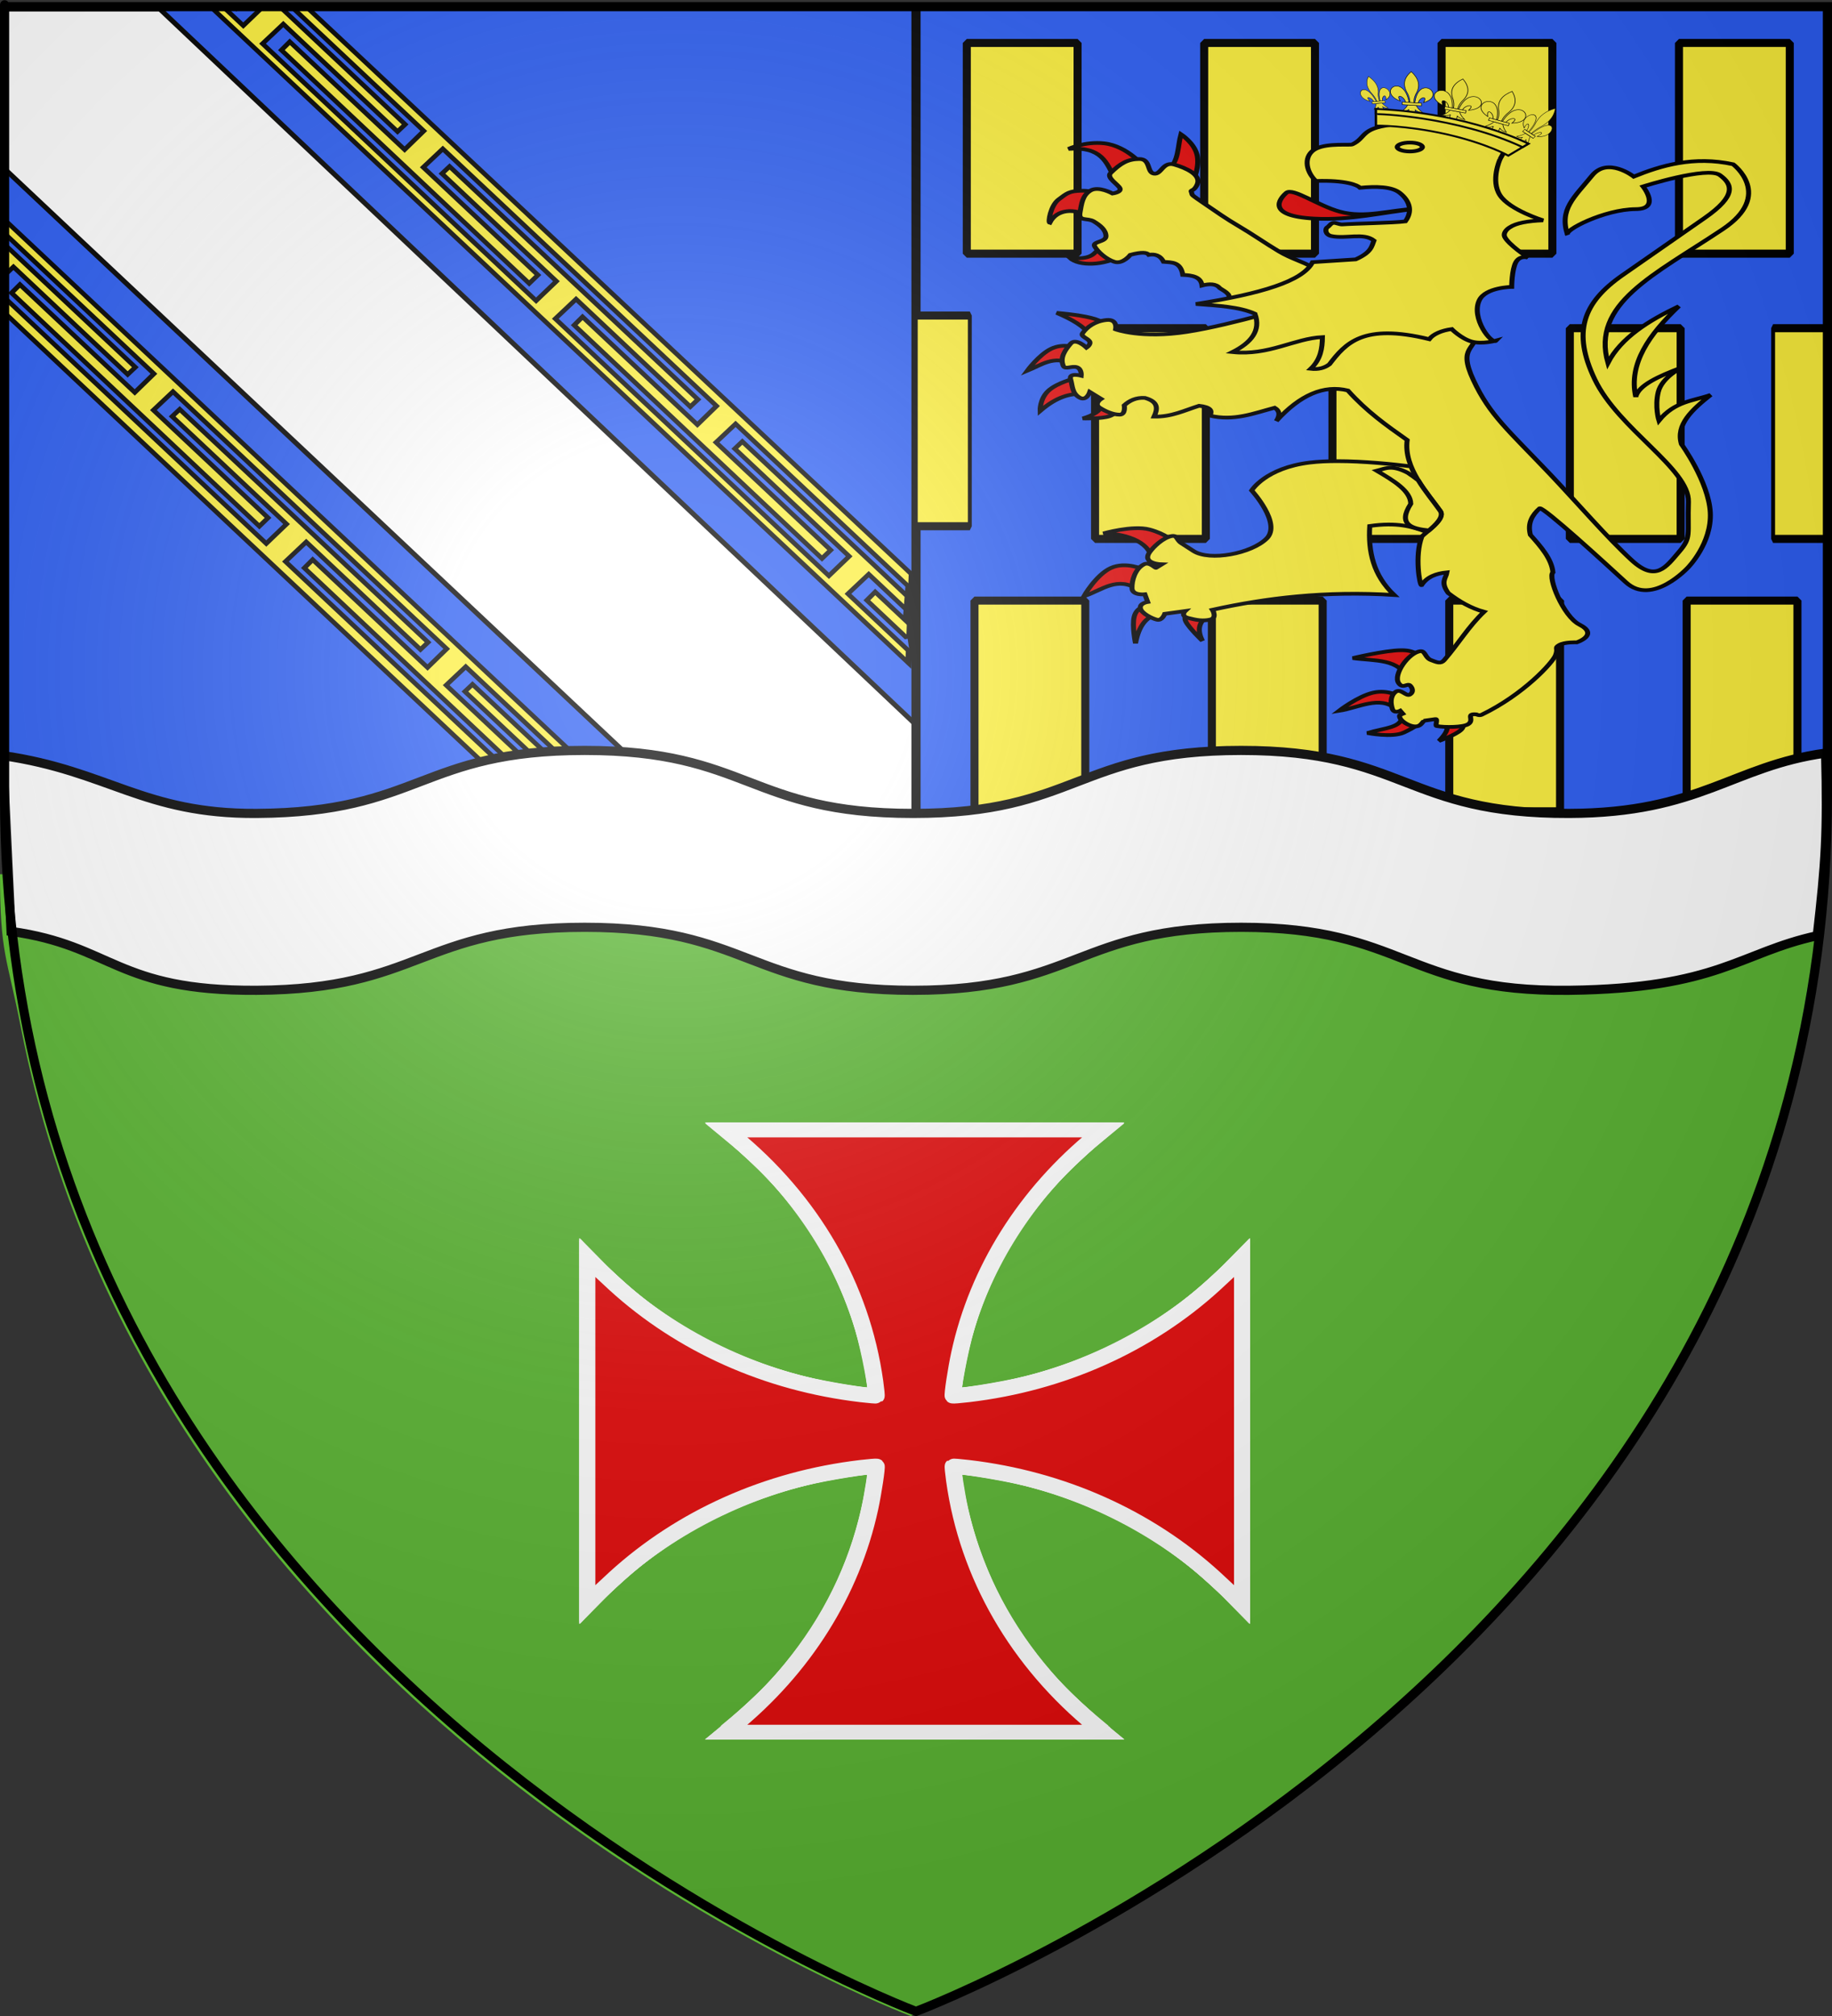 <?xml version="1.0" encoding="UTF-8" standalone="no"?>
<svg
   xmlns:dc="http://purl.org/dc/elements/1.1/"
   xmlns:cc="http://creativecommons.org/ns#"
   xmlns:rdf="http://www.w3.org/1999/02/22-rdf-syntax-ns#"
   xmlns:svg="http://www.w3.org/2000/svg"
   xmlns="http://www.w3.org/2000/svg"
   xmlns:xlink="http://www.w3.org/1999/xlink"
   xmlns:sodipodi="http://sodipodi.sourceforge.net/DTD/sodipodi-0.dtd"
   xmlns:inkscape="http://www.inkscape.org/namespaces/inkscape"
   height="660"
   width="600"
   version="1.0"
   id="svg2"
   sodipodi:version="0.32"
   inkscape:version="0.46"
   sodipodi:docname="Blason Barges.svg"
   sodipodi:docbase="D:\Mes documents\Renaud-Notre Lapin"
   inkscape:export-filename="/Users/olivier/Desktop/Blason Rouge/Blason_Vide_3D.png"
   inkscape:export-xdpi="144"
   inkscape:export-ydpi="144"
   inkscape:output_extension="org.inkscape.output.svg.inkscape">
  <rect width="100%" height="100%" fill="#333333" stroke="none"/>
  <sodipodi:namedview
     inkscape:window-height="712"
     inkscape:window-width="1024"
     inkscape:pageshadow="2"
     inkscape:pageopacity="0.0"
     guidetolerance="10.0"
     gridtolerance="10.0"
     objecttolerance="10.0"
     borderopacity="1.0"
     bordercolor="#666666"
     pagecolor="#ffffff"
     id="base"
     showgrid="false"
     height="660px"
     inkscape:zoom="1.7617287"
     inkscape:cx="150.42325"
     inkscape:cy="514.00566"
     inkscape:window-x="58"
     inkscape:window-y="207"
     inkscape:current-layer="g3466"
     showguides="true"
     inkscape:guide-bbox="true">
    <sodipodi:guide
       orientation="0,1"
       position="-57.278,377.515"
       id="guide11799" />
    <sodipodi:guide
       orientation="1,0"
       position="300,185.714"
       id="guide11801" />
  </sodipodi:namedview>
  <desc
     id="desc4">Flag of Canton of Valais (Wallis)</desc>
  <defs
     id="defs6">
    <clipPath
       id="clipPath9503"
       clipPathUnits="userSpaceOnUse">
      <path
         inkscape:export-ydpi="144"
         inkscape:export-xdpi="144"
         id="path9505"
         style="opacity:1;fill:none;fill-opacity:1;fill-rule:evenodd;stroke:#000000;stroke-width:3.673;stroke-linecap:butt;stroke-linejoin:miter;stroke-miterlimit:4;stroke-dasharray:none;stroke-opacity:1"
         d="M 949.562,577.797 C 949.562,577.797 748.172,328.19 236.359,328.19 C -275.455,328.19 -227.223,328.19 -227.223,328.19 L -227.223,827.405 L 236.359,827.405 C 748.172,827.405 949.562,577.797 949.562,577.797 z"
         sodipodi:nodetypes="cccccc" />
    </clipPath>
    <clipPath
       id="clipPath9507"
       clipPathUnits="userSpaceOnUse">
      <path
         inkscape:export-ydpi="144"
         inkscape:export-xdpi="144"
         id="path9509"
         style="opacity:1;fill:none;fill-opacity:1;fill-rule:evenodd;stroke:#000000;stroke-width:3.673;stroke-linecap:butt;stroke-linejoin:miter;stroke-miterlimit:4;stroke-dasharray:none;stroke-opacity:1"
         d="M 1225.514,450.597 C 1225.514,450.597 1024.124,200.989 512.31,200.989 C 0.497,200.989 48.728,200.989 48.728,200.989 L 48.728,700.205 L 512.31,700.205 C 1024.124,700.205 1225.514,450.597 1225.514,450.597 z"
         sodipodi:nodetypes="cccccc" />
    </clipPath>
    <inkscape:perspective
       sodipodi:type="inkscape:persp3d"
       inkscape:vp_x="0 : 330 : 1"
       inkscape:vp_y="0 : 1000 : 0"
       inkscape:vp_z="600 : 330 : 1"
       inkscape:persp3d-origin="300 : 220 : 1"
       id="perspective35" />
    <linearGradient
       id="linearGradient2893">
      <stop
         style="stop-color:white;stop-opacity:0.314;"
         offset="0"
         id="stop2895" />
      <stop
         id="stop2897"
         offset="0.19"
         style="stop-color:white;stop-opacity:0.251;" />
      <stop
         style="stop-color:#6b6b6b;stop-opacity:0.125;"
         offset="0.6"
         id="stop2901" />
      <stop
         style="stop-color:black;stop-opacity:0.125;"
         offset="1"
         id="stop2899" />
    </linearGradient>
    <linearGradient
       id="linearGradient2885">
      <stop
         id="stop2887"
         offset="0"
         style="stop-color:white;stop-opacity:1;" />
      <stop
         style="stop-color:white;stop-opacity:1;"
         offset="0.229"
         id="stop2891" />
      <stop
         id="stop2889"
         offset="1"
         style="stop-color:black;stop-opacity:1;" />
    </linearGradient>
    <linearGradient
       id="linearGradient2955">
      <stop
         id="stop2867"
         offset="0"
         style="stop-color:#fd0000;stop-opacity:1;" />
      <stop
         style="stop-color:#e77275;stop-opacity:0.659;"
         offset="0.5"
         id="stop2873" />
      <stop
         style="stop-color:black;stop-opacity:0.323;"
         offset="1"
         id="stop2959" />
    </linearGradient>
    <radialGradient
       inkscape:collect="always"
       xlink:href="#linearGradient2955"
       id="radialGradient2961"
       cx="225.524"
       cy="218.901"
       fx="225.524"
       fy="218.901"
       r="300"
       gradientTransform="matrix(-4.167939e-4,2.183,-1.884,-3.599562e-4,615.597,-289.121)"
       gradientUnits="userSpaceOnUse" />
    <polygon
       id="star"
       transform="scale(53,53)"
       points="0,-1 0.588,0.809 -0.951,-0.309 0.951,-0.309 -0.588,0.809 0,-1 " />
    <clipPath
       id="clip">
      <path
         d="M 0,-200 L 0,600 L 300,600 L 300,-200 L 0,-200 z "
         id="path10" />
    </clipPath>
    <radialGradient
       inkscape:collect="always"
       xlink:href="#linearGradient2955"
       id="radialGradient1911"
       gradientUnits="userSpaceOnUse"
       gradientTransform="matrix(-4.167939e-4,2.183,-1.884,-3.599562e-4,615.597,-289.121)"
       cx="225.524"
       cy="218.901"
       fx="225.524"
       fy="218.901"
       r="300" />
    <radialGradient
       inkscape:collect="always"
       xlink:href="#linearGradient2955"
       id="radialGradient2865"
       gradientUnits="userSpaceOnUse"
       gradientTransform="matrix(0,1.749,-1.593,-1.049767e-7,551.788,-191.29)"
       cx="225.524"
       cy="218.901"
       fx="225.524"
       fy="218.901"
       r="300" />
    <radialGradient
       inkscape:collect="always"
       xlink:href="#linearGradient2955"
       id="radialGradient2871"
       gradientUnits="userSpaceOnUse"
       gradientTransform="matrix(0,1.386,-1.323,-5.741131e-8,-158.082,-109.541)"
       cx="225.524"
       cy="218.901"
       fx="225.524"
       fy="218.901"
       r="300" />
    <radialGradient
       inkscape:collect="always"
       xlink:href="#linearGradient2893"
       id="radialGradient3163"
       gradientUnits="userSpaceOnUse"
       gradientTransform="matrix(1.353,0,0,1.349,-77.629,-85.747)"
       cx="221.445"
       cy="226.331"
       fx="221.445"
       fy="226.331"
       r="300" />
    <radialGradient
       r="300"
       fy="226.331"
       fx="221.445"
       cy="226.331"
       cx="221.445"
       gradientTransform="matrix(1.353,0,0,1.349,-77.629,-85.747)"
       gradientUnits="userSpaceOnUse"
       id="radialGradient5019"
       xlink:href="#linearGradient2893"
       inkscape:collect="always" />
    <linearGradient
       id="linearGradient5009">
      <stop
         id="stop5011"
         offset="0"
         style="stop-color:white;stop-opacity:0.314;" />
      <stop
         style="stop-color:white;stop-opacity:0.251;"
         offset="0.19"
         id="stop5013" />
      <stop
         id="stop5015"
         offset="0.6"
         style="stop-color:#6b6b6b;stop-opacity:0.125;" />
      <stop
         id="stop5017"
         offset="1"
         style="stop-color:black;stop-opacity:0.125;" />
    </linearGradient>
    <inkscape:perspective
       id="perspective121"
       inkscape:persp3d-origin="300 : 220 : 1"
       inkscape:vp_z="600 : 330 : 1"
       inkscape:vp_y="0 : 1000 : 0"
       inkscape:vp_x="0 : 330 : 1"
       sodipodi:type="inkscape:persp3d" />
    <radialGradient
       gradientTransform="matrix(1.551,0,0,1.35,-227.894,-51.264)"
       gradientUnits="userSpaceOnUse"
       xlink:href="#linearGradient2893"
       id="radialGradient11919"
       fy="200.448"
       fx="285.186"
       r="300"
       cy="200.448"
       cx="285.186" />
    <radialGradient
       gradientTransform="matrix(0,2.342,-2.291,0,562.913,1323.77)"
       gradientUnits="userSpaceOnUse"
       xlink:href="#linearGradient2955"
       id="radialGradient2928"
       fy="153.928"
       fx="-483.508"
       r="300"
       cy="153.928"
       cx="-483.508" />
    <radialGradient
       gradientTransform="matrix(-4.167939e-4,2.183,-1.884,-3.599562e-4,1395.597,-309.121)"
       gradientUnits="userSpaceOnUse"
       xlink:href="#linearGradient2955"
       id="radialGradient6446"
       fy="218.901"
       fx="225.524"
       r="300"
       cy="218.901"
       cx="225.524" />
    <clipPath
       id="clipPath6442">
      <path
         id="path6444"
         d="M 0,-200 L 0,600 L 300,600 L 300,-200 L 0,-200 z" />
    </clipPath>
    <polygon
       id="polygon6440"
       transform="scale(53,53)"
       points="0,-1 0.588,0.809 -0.951,-0.309 0.951,-0.309 -0.588,0.809 0,-1 " />
    <radialGradient
       gradientTransform="matrix(-4.167939e-4,2.183,-1.884,-3.599562e-4,615.597,-289.121)"
       gradientUnits="userSpaceOnUse"
       xlink:href="#linearGradient2955"
       id="radialGradient6438"
       fy="218.901"
       fx="225.524"
       r="300"
       cy="218.901"
       cx="225.524" />
    <linearGradient
       id="linearGradient6433">
      <stop
         offset="0"
         style="stop-color:#ffffff;stop-opacity:0"
         id="stop2965" />
      <stop
         offset="1"
         style="stop-color:#000000;stop-opacity:0.646"
         id="stop6436" />
    </linearGradient>
    <radialGradient
       gradientTransform="matrix(1.36,0,0,1.355,-79.528,-87.645)"
       gradientUnits="userSpaceOnUse"
       xlink:href="#linearGradient2893"
       id="radialGradient2883"
       fy="218.01"
       fx="203.198"
       r="300"
       cy="218.01"
       cx="203.198" />
    <linearGradient
       id="linearGradient6422">
      <stop
         offset="0"
         style="stop-color:#ffffff;stop-opacity:0.314"
         id="stop6424" />
      <stop
         offset="0.19"
         style="stop-color:#ffffff;stop-opacity:0.251"
         id="stop6426" />
      <stop
         offset="0.6"
         style="stop-color:#6b6b6b;stop-opacity:0.125"
         id="stop6428" />
      <stop
         offset="1"
         style="stop-color:#000000;stop-opacity:0.125"
         id="stop6430" />
    </linearGradient>
    <inkscape:perspective
       id="perspective50"
       inkscape:persp3d-origin="300 : 220 : 1"
       inkscape:vp_z="600 : 330 : 1"
       inkscape:vp_y="0 : 1000 : 0"
       inkscape:vp_x="0 : 330 : 1"
       sodipodi:type="inkscape:persp3d" />
    <radialGradient
       r="300"
       fy="226.331"
       fx="221.445"
       cy="226.331"
       cx="221.445"
       gradientTransform="matrix(1.353,0,0,1.349,-77.629,-85.747)"
       gradientUnits="userSpaceOnUse"
       id="radialGradient7167"
       xlink:href="#linearGradient2893"
       inkscape:collect="always" />
    <radialGradient
       r="300"
       fy="218.901"
       fx="225.524"
       cy="218.901"
       cx="225.524"
       gradientTransform="matrix(0,1.386,-1.323,-5.741131e-8,-158.082,-109.541)"
       gradientUnits="userSpaceOnUse"
       id="radialGradient7165"
       xlink:href="#linearGradient2955"
       inkscape:collect="always" />
    <radialGradient
       r="300"
       fy="218.901"
       fx="225.524"
       cy="218.901"
       cx="225.524"
       gradientTransform="matrix(0,1.749,-1.593,-1.049767e-7,551.788,-191.29)"
       gradientUnits="userSpaceOnUse"
       id="radialGradient7163"
       xlink:href="#linearGradient2955"
       inkscape:collect="always" />
    <radialGradient
       r="300"
       fy="218.901"
       fx="225.524"
       cy="218.901"
       cx="225.524"
       gradientTransform="matrix(-4.167939e-4,2.183,-1.884,-3.599562e-4,615.597,-289.121)"
       gradientUnits="userSpaceOnUse"
       id="radialGradient7161"
       xlink:href="#linearGradient2955"
       inkscape:collect="always" />
    <clipPath
       id="clipPath7157">
      <path
         id="path7159"
         d="M 0,-200 L 0,600 L 300,600 L 300,-200 L 0,-200 z " />
    </clipPath>
    <polygon
       points="0,-1 0.588,0.809 -0.951,-0.309 0.951,-0.309 -0.588,0.809 0,-1 "
       transform="scale(53,53)"
       id="polygon7155" />
    <radialGradient
       gradientUnits="userSpaceOnUse"
       gradientTransform="matrix(-4.167939e-4,2.183,-1.884,-3.599562e-4,615.597,-289.121)"
       r="300"
       fy="218.901"
       fx="225.524"
       cy="218.901"
       cx="225.524"
       id="radialGradient7153"
       xlink:href="#linearGradient2955"
       inkscape:collect="always" />
    <linearGradient
       id="linearGradient7145">
      <stop
         style="stop-color:#fd0000;stop-opacity:1;"
         offset="0"
         id="stop7147" />
      <stop
         id="stop7149"
         offset="0.5"
         style="stop-color:#e77275;stop-opacity:0.659;" />
      <stop
         id="stop7151"
         offset="1"
         style="stop-color:black;stop-opacity:0.323;" />
    </linearGradient>
    <linearGradient
       id="linearGradient7137">
      <stop
         style="stop-color:white;stop-opacity:1;"
         offset="0"
         id="stop7139" />
      <stop
         id="stop7141"
         offset="0.229"
         style="stop-color:white;stop-opacity:1;" />
      <stop
         style="stop-color:black;stop-opacity:1;"
         offset="1"
         id="stop7143" />
    </linearGradient>
    <linearGradient
       id="linearGradient7127">
      <stop
         id="stop7129"
         offset="0"
         style="stop-color:white;stop-opacity:0.314;" />
      <stop
         style="stop-color:white;stop-opacity:0.251;"
         offset="0.19"
         id="stop7131" />
      <stop
         id="stop7133"
         offset="0.6"
         style="stop-color:#6b6b6b;stop-opacity:0.125;" />
      <stop
         id="stop7135"
         offset="1"
         style="stop-color:black;stop-opacity:0.125;" />
    </linearGradient>
    <inkscape:perspective
       id="perspective7125"
       inkscape:persp3d-origin="300 : 220 : 1"
       inkscape:vp_z="600 : 330 : 1"
       inkscape:vp_y="0 : 1000 : 0"
       inkscape:vp_x="0 : 330 : 1"
       sodipodi:type="inkscape:persp3d" />
  </defs>
  <g
     inkscape:groupmode="layer"
     id="layer3"
     inkscape:label="Fond écu"
     style="display:inline">
    <path
       id="path2855"
       style="fill:#2b5df2;fill-opacity:1;fill-rule:evenodd;stroke:none;stroke-width:1px;stroke-linecap:butt;stroke-linejoin:miter;stroke-opacity:1"
       d="M 300,658.5 C 300,658.5 598.5,546.18 598.5,260.728 C 598.5,-24.723 598.5,2.176 598.5,2.176 L 1.5,2.176 L 1.5,260.728 C 1.5,546.18 300,658.5 300,658.5 z "
       sodipodi:nodetypes="cccccc" />
    <path
       d="M 0.846,54.656 L 246.137,285.385 C 300,282.485 300,297.059 300,282.485 C 300,268.135 300,260.192 300,237.296 L 52.298,2.913 L 0.846,2.913 L 0.846,54.656 z"
       style="opacity:1;fill:#ffffff;fill-opacity:1;fill-rule:evenodd;stroke:#000000;stroke-width:1.623;stroke-linecap:butt;stroke-linejoin:miter;stroke-miterlimit:4;stroke-dasharray:none;stroke-opacity:1;display:inline"
       id="path3072"
       sodipodi:nodetypes="ccscccc" />
    <g
       transform="matrix(0.558,0,0,0.525,284.671,1.765)"
       style="display:inline"
       inkscape:label="Meubles"
       id="g3466">
      <g
         clip-path="url(#clipPath9507)"
         id="g9486"
         style="fill:#fcef3c;display:inline"
         transform="matrix(0,0.558,1.196,0,-744.32,-24.124)">
        <path
           id="path11332"
           style="fill:#fcef3c;fill-opacity:1;fill-rule:evenodd;stroke:#000000;stroke-width:3;stroke-linecap:butt;stroke-linejoin:miter;stroke-miterlimit:4;stroke-dasharray:none;stroke-opacity:1"
           d="M 679.146,643.223 C 679.146,643.223 -60.845,296.627 -60.845,296.627 L -10.671,273.255 L 778.145,641.602 L 679.146,643.223 z"
           sodipodi:nodetypes="ccccc"
           inkscape:transform-center-x="-267.51445"
           inkscape:transform-center-y="238.91763" />
        <path
           sodipodi:nodetypes="cccccccccccccccccccccccccccccccccccccccccccccccccccccccccc"
           id="path11385"
           d="M -32.662,283.417 L 37.094,316.071 L 46.519,311.769 L -23.597,279.194 M -17.274,276.249 L 65.861,315.17 L 44.07,325.144 L -38.986,286.363 M 751.005,641.211 L 708.024,621.183 L 698.744,625.284 L 730.824,640.291 L 692.585,641.617 L 675.461,633.613 L 510.933,556.769 L 531.562,547.16 L 651.938,603.45 L 661.341,599.158 L 400.585,477.568 L 391.305,481.669 L 511.823,538.026 L 490.951,547.439 L 367.996,489.965 L 203.535,413.091 L 224.164,403.482 L 344.54,459.771 L 353.943,455.48 L 93.186,333.889 L 83.906,337.991 L 204.424,394.347 L 183.552,403.761 L 30.267,332.104 L -53.269,293.016 L -46.968,290.081 L 36.012,329.074 L 176.251,394.618 L 184.299,390.869 L 64.1,334.806 L 85.989,324.61 L 373.285,458.881 L 351.516,468.845 L 231.241,412.685 L 223.259,416.403 L 373.764,486.925 L 483.649,538.296 L 491.697,534.547 L 371.498,478.484 L 393.388,468.288 L 680.683,602.559 L 658.914,612.523 L 538.64,556.363 L 530.658,560.081 L 668.636,624.734 L 704.93,641.681 L 720.404,641.454 L 678.916,622.11 L 700.805,611.913 L 765.523,642.168"
           style="fill:#2b5df2;fill-opacity:1;fill-rule:evenodd;stroke:#000000;stroke-width:3;stroke-linecap:butt;stroke-linejoin:miter;stroke-miterlimit:4;stroke-dasharray:none;stroke-opacity:1"
           inkscape:transform-center-x="-267.34707"
           inkscape:transform-center-y="239.03142" />
      </g>
      <g
         clip-path="url(#clipPath9503)"
         id="g9493"
         style="fill:#fcef3c;display:inline"
         transform="matrix(0,0.558,1.196,0,-902.703,127.292)">
        <path
           id="path9495"
           style="fill:#fcef3c;fill-opacity:1;fill-rule:evenodd;stroke:#000000;stroke-width:3;stroke-linecap:butt;stroke-linejoin:miter;stroke-miterlimit:4;stroke-dasharray:none;stroke-opacity:1"
           d="M 747.113,674.546 C 747.113,674.546 -60.845,296.627 -60.845,296.627 L -153.471,204.888 L 750.828,627.162 L 747.113,674.546 z"
           sodipodi:nodetypes="ccccc"
           inkscape:transform-center-x="-267.51445"
           inkscape:transform-center-y="238.91763" />
        <path
           sodipodi:nodetypes="ccccccccccccccccccccccccccccccccccccccccccccccccccccccccccc"
           id="path9497"
           d="M -32.662,283.417 L 37.094,316.071 L 46.519,311.769 L -23.597,279.194 M -17.274,276.249 L 65.861,315.17 L 44.07,325.144 L -38.986,286.363 M 748.01,639.214 L 708.024,621.183 L 698.744,625.284 L 751.395,649.836 L 751.959,658.159 L 750.31,668.476 L 675.461,633.613 L 510.933,556.769 L 531.562,547.16 L 651.938,603.45 L 661.341,599.158 L 400.585,477.568 L 391.305,481.669 L 511.823,538.026 L 490.951,547.439 L 367.996,489.965 L 203.535,413.091 L 224.164,403.482 L 344.54,459.771 L 353.943,455.48 L 93.186,333.889 L 83.906,337.991 L 204.424,394.347 L 183.552,403.761 L 30.267,332.104 L -53.269,293.016 L -46.968,290.081 L 36.012,329.074 L 176.251,394.618 L 184.299,390.869 L 64.1,334.806 L 85.989,324.61 L 373.285,458.881 L 351.516,468.845 L 231.241,412.685 L 223.259,416.403 L 373.764,486.925 L 483.649,538.296 L 491.697,534.547 L 371.498,478.484 L 393.388,468.288 L 680.683,602.559 L 658.914,612.523 L 538.64,556.363 L 530.658,560.081 L 668.636,624.734 L 748.524,661.13 L 749.706,655.574 L 678.916,622.11 L 700.805,611.913 L 753.959,636.362"
           style="fill:#2b5df2;fill-opacity:1;fill-rule:evenodd;stroke:#000000;stroke-width:3;stroke-linecap:butt;stroke-linejoin:miter;stroke-miterlimit:4;stroke-dasharray:none;stroke-opacity:1"
           inkscape:transform-center-x="-267.34707"
           inkscape:transform-center-y="239.03142" />
      </g>
    </g>
    <path
       id="path11795"
       style="fill:#5ab532;fill-opacity:1;fill-rule:evenodd;stroke:none;stroke-width:1px;stroke-linecap:butt;stroke-linejoin:miter;stroke-opacity:1;display:inline"
       d="M 298.269,660 C 298.269,660 543.045,567.895 589.283,338.529 C 594.106,314.606 598.099,283.48 594.244,286.213 L 0,286.213 C 0,312.36 2.273,313.069 6.823,336.357 C 51.948,567.314 298.269,660 298.269,660 z"
       sodipodi:nodetypes="csccsc" />
    <path
       style="fill:none;fill-rule:evenodd;stroke:#000000;stroke-width:3;stroke-linecap:butt;stroke-linejoin:miter;stroke-opacity:1;stroke-miterlimit:4;stroke-dasharray:none"
       d="M 300,1.251 C 300,282.485 300,282.485 300,282.485"
       id="path4443" />
    <g
       id="g6450"
       transform="translate(55.394,197.456)"
       style="fill:#e20909;stroke:#ffffff;stroke-opacity:1;stroke-width:5;stroke-miterlimit:4;stroke-dasharray:none">
      <g
         transform="translate(-625.714,-5.714)"
         id="g6452"
         style="fill:#e20909;stroke:#ffffff;stroke-opacity:1;stroke-width:5;stroke-miterlimit:4;stroke-dasharray:none">
        <g
           style="fill:#e20909;fill-opacity:1;stroke:#ffffff;stroke-width:13.127;stroke-miterlimit:4;stroke-dasharray:none;stroke-opacity:1"
           id="g3350"
           transform="matrix(0.397,0,0,0.365,915.26,8.637)">
          <path
             style="fill:#e20909;fill-opacity:1;stroke:#ffffff;stroke-width:13.127;stroke-miterlimit:4;stroke-dasharray:none;stroke-opacity:1"
             id="path3364"
             d="M -269.736,1003.755 C -244.957,981.644 -231.525,967.401 -216.081,946.86 C -184.011,904.207 -162.65,857 -151.936,805.103 C -149.084,791.293 -145.805,767.751 -146.619,766.937 C -148.188,765.368 -187.088,772.116 -206.243,777.28 C -269.462,794.323 -330.696,831.596 -373.759,879.245 L -383.786,890.34 L -384.042,812.471 C -384.183,769.644 -384.183,699.562 -384.042,656.735 L -383.786,578.867 L -373.759,589.961 C -330.696,637.611 -269.462,674.883 -206.243,691.926 C -187.088,697.09 -148.188,703.839 -146.619,702.27 C -145.05,700.701 -151.799,661.801 -156.963,642.646 C -174.038,579.307 -211.688,517.534 -259.252,474.817 L -270.068,465.103 L -192.177,464.847 C -149.337,464.706 -79.235,464.706 -36.394,464.847 L 41.497,465.103 L 30.681,474.817 C -16.884,517.534 -54.533,579.307 -71.609,642.646 C -76.773,661.801 -83.521,700.701 -81.952,702.27 C -80.384,703.839 -41.483,697.09 -22.328,691.926 C 40.89,674.883 102.124,637.611 145.187,589.961 L 155.214,578.867 L 155.47,656.735 C 155.611,699.562 155.611,769.644 155.47,812.471 L 155.214,890.34 L 145.187,879.245 C 102.124,831.596 40.89,794.323 -22.328,777.28 C -41.483,772.116 -80.384,765.368 -81.952,766.937 C -82.766,767.751 -79.487,791.293 -76.636,805.103 C -65.922,857 -44.56,904.207 -12.491,946.86 C 2.953,967.401 16.386,981.644 41.164,1003.755 C 41.687,1004.222 -28.266,1004.603 -114.286,1004.603 C -200.306,1004.603 -270.258,1004.222 -269.736,1003.755 z" />
          <path
             style="fill:#e20909;fill-opacity:1;stroke:#ffffff;stroke-width:13.127;stroke-miterlimit:4;stroke-dasharray:none;stroke-opacity:1"
             id="path3362"
             d="M -260.515,995.698 C -207.682,947.343 -172.196,887.997 -154.867,819.014 C -151.881,807.128 -147.756,784.172 -146.727,773.71 L -145.999,766.317 L -153.392,767.044 C -163.854,768.074 -186.81,772.198 -198.697,775.184 C -267.605,792.495 -327.656,828.394 -375.423,880.833 L -384.286,890.563 L -384.286,734.603 L -384.286,578.644 L -375.423,588.374 C -327.656,640.813 -267.605,676.712 -198.697,694.022 C -186.81,697.008 -163.854,701.133 -153.392,702.162 L -145.999,702.89 L -146.727,695.497 C -150.452,657.644 -164.042,612.262 -182.672,575.462 C -202.289,536.714 -227.421,503.798 -260.515,473.508 L -270.245,464.603 L -114.286,464.603 L 41.674,464.603 L 31.944,473.508 C -20.889,521.863 -56.375,581.21 -73.704,650.192 C -76.691,662.079 -80.815,685.035 -81.845,695.497 L -82.572,702.89 L -75.179,702.162 C -64.717,701.133 -41.761,697.008 -29.875,694.022 C 39.033,676.712 99.084,640.813 146.851,588.374 L 155.714,578.644 L 155.714,734.603 L 155.714,890.563 L 146.851,880.833 C 99.084,828.394 39.033,792.495 -29.875,775.184 C -41.761,772.198 -64.717,768.074 -75.179,767.044 L -82.572,766.317 L -81.845,773.71 C -78.12,811.563 -64.53,856.945 -45.899,893.745 C -26.283,932.493 -1.151,965.409 31.944,995.698 L 41.674,1004.603 L -114.286,1004.603 L -270.245,1004.603 L -260.515,995.698 z" />
          <path
             style="fill:#e20909;fill-opacity:1;stroke:#ffffff;stroke-width:13.127;stroke-miterlimit:4;stroke-dasharray:none;stroke-opacity:1"
             id="path3360"
             d="M -253.274,988.876 C -211.081,948.05 -182.095,902.847 -163.644,849.103 C -155.568,825.579 -148.53,794.414 -146.678,773.978 L -145.982,766.3 L -153.661,766.996 C -174.124,768.85 -205.323,775.9 -228.786,783.971 C -282.645,802.499 -327.756,831.423 -368.559,873.591 L -384.286,889.844 L -384.286,734.603 L -384.286,579.362 L -368.559,595.615 C -327.756,637.783 -282.645,666.708 -228.786,685.235 C -205.323,693.307 -174.124,700.356 -153.661,702.211 L -145.982,702.907 L -146.678,695.228 C -148.53,674.793 -155.568,643.627 -163.644,620.103 C -182.095,566.359 -211.081,521.157 -253.274,480.33 L -269.527,464.603 L -114.286,464.603 L 40.955,464.603 L 24.702,480.33 C -17.49,521.157 -46.476,566.359 -64.927,620.103 C -73.003,643.627 -80.041,674.793 -81.893,695.228 L -82.589,702.907 L -74.91,702.211 C -54.447,700.356 -23.248,693.307 0.214,685.235 C 54.074,666.708 99.184,637.783 139.987,595.615 L 155.714,579.362 L 155.714,734.603 L 155.714,889.844 L 139.987,873.591 C 99.184,831.423 54.074,802.499 0.214,783.971 C -23.248,775.9 -54.447,768.85 -74.91,766.996 L -82.589,766.3 L -81.893,773.978 C -80.041,794.414 -73.003,825.579 -64.927,849.103 C -46.476,902.847 -17.49,948.05 24.702,988.876 L 40.955,1004.603 L -114.286,1004.603 L -269.527,1004.603 L -253.274,988.876 z" />
          <path
             style="fill:#e20909;fill-opacity:1;stroke:#ffffff;stroke-width:13.127;stroke-miterlimit:4;stroke-dasharray:none;stroke-opacity:1"
             id="path3358"
             d="M -248.916,984.353 C -228.677,964.088 -217.334,950.547 -204.31,931.103 C -186.138,903.973 -171.832,874.663 -161.602,843.603 C -154.939,823.373 -148.119,791.603 -146.596,773.693 L -145.965,766.283 L -153.375,766.913 C -171.286,768.437 -203.055,775.256 -223.286,781.919 C -254.346,792.149 -283.655,806.455 -310.786,824.628 C -330.23,837.652 -343.771,848.995 -364.036,869.233 L -384.286,889.457 L -384.286,734.603 L -384.286,579.75 L -364.036,599.973 C -343.771,620.212 -330.23,631.555 -310.786,644.578 C -283.655,662.751 -254.346,677.057 -223.286,687.287 C -203.055,693.95 -171.286,700.77 -153.375,702.293 L -145.965,702.924 L -146.596,695.513 C -148.119,677.603 -154.939,645.834 -161.602,625.603 C -171.832,594.543 -186.138,565.234 -204.31,538.103 C -217.334,518.659 -228.677,505.118 -248.916,484.853 L -269.139,464.603 L -114.286,464.603 L 40.568,464.603 L 20.344,484.853 C 0.106,505.118 -11.237,518.659 -24.261,538.103 C -42.434,565.234 -56.739,594.543 -66.97,625.603 C -73.633,645.834 -80.452,677.603 -81.976,695.513 L -82.606,702.924 L -75.196,702.293 C -57.285,700.77 -25.516,693.95 -5.286,687.287 C 25.774,677.057 55.084,662.751 82.214,644.578 C 101.658,631.555 115.199,620.212 135.464,599.973 L 155.714,579.75 L 155.714,734.603 L 155.714,889.457 L 135.464,869.233 C 115.199,848.995 101.658,837.652 82.214,824.628 C 55.084,806.455 25.774,792.149 -5.286,781.919 C -25.516,775.256 -57.285,768.437 -75.196,766.913 L -82.606,766.283 L -81.976,773.693 C -80.452,791.603 -73.633,823.373 -66.97,843.603 C -56.739,874.663 -42.434,903.973 -24.261,931.103 C -11.237,950.547 0.106,964.088 20.344,984.353 L 40.568,1004.603 L -114.286,1004.603 L -269.139,1004.603 L -248.916,984.353 z" />
          <path
             style="fill:#e20909;fill-opacity:1;stroke:#ffffff;stroke-width:13.127;stroke-miterlimit:4;stroke-dasharray:none;stroke-opacity:1"
             id="path3356"
             d="M -261.274,996.941 C -206.239,947.263 -167.929,881.373 -152.352,809.603 C -149.576,796.812 -146.719,778.843 -146.078,770.134 L -145.786,766.164 L -150.286,766.443 C -152.761,766.596 -160.468,767.577 -167.413,768.621 C -247.325,780.643 -321.804,820.86 -376.624,881.592 L -384.286,890.08 L -384.286,734.603 L -384.286,579.126 L -376.624,587.615 C -321.804,648.347 -247.325,688.564 -167.413,700.585 C -160.468,701.63 -152.761,702.61 -150.286,702.763 L -145.786,703.042 L -146.078,699.073 C -146.719,690.363 -149.576,672.394 -152.352,659.603 C -167.929,587.833 -206.239,521.943 -261.274,472.265 L -269.762,464.603 L -114.286,464.603 L 41.191,464.603 L 32.703,472.265 C -22.333,521.943 -60.642,587.833 -76.22,659.603 C -78.996,672.394 -81.852,690.363 -82.493,699.073 L -82.786,703.042 L -78.286,702.763 C -75.811,702.61 -68.104,701.63 -61.159,700.585 C 18.754,688.564 93.232,648.347 148.052,587.615 L 155.714,579.126 L 155.714,734.603 L 155.714,890.08 L 148.052,881.592 C 93.232,820.86 18.754,780.643 -61.159,768.621 C -68.104,767.577 -75.811,766.596 -78.286,766.443 L -82.786,766.164 L -82.493,770.134 C -81.852,778.843 -78.996,796.812 -76.22,809.603 C -60.642,881.373 -22.333,947.263 32.703,996.941 L 41.191,1004.603 L -114.286,1004.603 L -269.762,1004.603 L -261.274,996.941 z" />
          <path
             style="fill:#e20909;fill-opacity:1;stroke:#ffffff;stroke-width:13.127;stroke-miterlimit:4;stroke-dasharray:none;stroke-opacity:1"
             id="path3354"
             d="M -263.286,998.95 C -259.711,995.846 -252.061,988.526 -246.286,982.684 C -191.396,927.155 -156.78,856.013 -146.788,778.2 C -145.947,771.653 -145.421,766.135 -145.619,765.937 C -145.817,765.738 -151.336,766.264 -157.882,767.105 C -235.696,777.098 -306.837,811.714 -362.367,866.603 C -368.209,872.378 -375.529,880.028 -378.633,883.603 L -384.277,890.103 L -384.277,734.603 L -384.277,579.103 L -378.633,585.603 C -375.529,589.178 -368.209,596.828 -362.367,602.603 C -306.837,657.493 -235.696,692.109 -157.882,702.101 C -151.336,702.942 -145.817,703.468 -145.619,703.27 C -145.421,703.072 -145.947,697.553 -146.788,691.006 C -156.78,613.193 -191.396,542.052 -246.286,486.522 C -252.061,480.68 -259.711,473.36 -263.286,470.256 L -269.786,464.612 L -114.286,464.612 L 41.214,464.612 L 34.714,470.256 C 31.139,473.36 23.489,480.68 17.714,486.522 C -37.175,542.052 -71.791,613.193 -81.784,691.006 C -82.625,697.553 -83.15,703.072 -82.952,703.27 C -82.754,703.468 -77.236,702.942 -70.689,702.101 C 7.124,692.109 78.266,657.493 133.795,602.603 C 139.638,596.828 146.957,589.178 150.061,585.603 L 155.705,579.103 L 155.705,734.603 L 155.705,890.103 L 150.061,883.603 C 146.957,880.028 139.638,872.378 133.795,866.603 C 78.266,811.714 7.124,777.098 -70.689,767.105 C -77.236,766.264 -82.754,765.738 -82.952,765.937 C -83.15,766.135 -82.625,771.653 -81.784,778.2 C -71.791,856.013 -37.175,927.155 17.714,982.684 C 23.489,988.526 31.139,995.846 34.714,998.95 L 41.214,1004.594 L -114.286,1004.594 L -269.786,1004.594 L -263.286,998.95 z" />
          <path
             style="fill:#e20909;fill-opacity:1;stroke:#ffffff;stroke-width:13.127;stroke-miterlimit:4;stroke-dasharray:none;stroke-opacity:1"
             id="path3352"
             d="M -264.144,999.868 C -205.683,948.203 -165.961,879.529 -150.913,804.103 C -148.112,790.063 -144.869,766.686 -145.619,765.937 C -145.873,765.683 -151.639,766.186 -158.433,767.056 C -235.754,776.951 -306.646,811.376 -361.37,865.603 C -368.863,873.028 -377.084,881.514 -379.64,884.461 L -384.286,889.819 L -384.286,734.603 L -384.286,579.387 L -379.64,584.745 C -377.084,587.692 -368.863,596.178 -361.37,603.603 C -306.646,657.83 -235.754,692.256 -158.433,702.151 C -151.639,703.02 -145.873,703.524 -145.619,703.27 C -145.365,703.016 -145.869,697.25 -146.738,690.456 C -157.712,604.705 -199.035,526.878 -264.144,469.338 L -269.502,464.603 L -114.286,464.603 L 40.931,464.603 L 35.572,469.338 C -22.889,521.004 -62.61,589.678 -77.659,665.103 C -80.46,679.143 -83.702,702.52 -82.952,703.27 C -82.699,703.524 -76.932,703.02 -70.138,702.151 C 7.182,692.256 78.074,657.83 132.798,603.603 C 140.292,596.178 148.513,587.692 151.068,584.745 L 155.714,579.387 L 155.714,734.603 L 155.714,889.819 L 151.068,884.461 C 148.513,881.514 140.292,873.028 132.798,865.603 C 78.074,811.376 7.182,776.951 -70.138,767.056 C -76.932,766.186 -82.699,765.683 -82.952,765.937 C -83.206,766.19 -82.703,771.957 -81.833,778.751 C -70.86,864.501 -29.536,942.328 35.572,999.868 L 40.931,1004.603 L -114.286,1004.603 L -269.502,1004.603 L -264.144,999.868 z" />
        </g>
      </g>
      <g
         id="g6462"
         style="fill:#e20909;stroke:#ffffff;stroke-opacity:1;stroke-width:5;stroke-miterlimit:4;stroke-dasharray:none" />
    </g>
    <rect
       style="opacity:1;fill:#fcef3c;fill-opacity:1;fill-rule:nonzero;stroke:#000000;stroke-width:2.634;stroke-linecap:round;stroke-linejoin:bevel;stroke-miterlimit:4;stroke-dasharray:none;stroke-dashoffset:0;stroke-opacity:1"
       id="rect6464"
       width="36.286"
       height="68.982"
       x="316.635"
       y="14.066" />
    <rect
       style="opacity:1;fill:#fcef3c;fill-opacity:1;fill-rule:nonzero;stroke:#000000;stroke-width:2.634;stroke-linecap:round;stroke-linejoin:bevel;stroke-miterlimit:4;stroke-dasharray:none;stroke-dashoffset:0;stroke-opacity:1;display:inline"
       id="rect6466"
       width="36.286"
       height="68.982"
       x="394.383"
       y="14.066" />
    <use
       x="0"
       y="0"
       xlink:href="#rect6466"
       id="use6468"
       transform="translate(77.748,-2.8146495e-8)"
       width="600"
       height="660" />
    <use
       x="0"
       y="0"
       xlink:href="#use6468"
       id="use6470"
       transform="translate(77.748,-2.8146495e-8)"
       width="600"
       height="660" />
    <rect
       style="opacity:1;fill:#fcef3c;fill-opacity:1;fill-rule:nonzero;stroke:#000000;stroke-width:2.634;stroke-linecap:round;stroke-linejoin:bevel;stroke-miterlimit:4;stroke-dasharray:none;stroke-dashoffset:0;stroke-opacity:1;display:inline"
       id="rect6472"
       width="36.286"
       height="68.982"
       x="358.642"
       y="107.444" />
    <rect
       style="opacity:1;fill:#fcef3c;fill-opacity:1;fill-rule:nonzero;stroke:#000000;stroke-width:2.634;stroke-linecap:round;stroke-linejoin:bevel;stroke-miterlimit:4;stroke-dasharray:none;stroke-dashoffset:0;stroke-opacity:1;display:inline"
       id="rect6474"
       width="36.286"
       height="68.982"
       x="436.391"
       y="107.444" />
    <use
       style="display:inline"
       x="0"
       y="0"
       xlink:href="#rect6466"
       id="use6476"
       transform="translate(119.756,93.378)"
       width="600"
       height="660" />
    <use
       style="display:inline"
       x="0"
       y="0"
       xlink:href="#use6468"
       id="use6478"
       transform="matrix(0.488,0,0,1,350.314,93.378)"
       width="600"
       height="660" />
    <rect
       style="opacity:1;fill:#fcef3c;fill-opacity:1;fill-rule:nonzero;stroke:#000000;stroke-width:2.634;stroke-linecap:round;stroke-linejoin:bevel;stroke-miterlimit:4;stroke-dasharray:none;stroke-dashoffset:0;stroke-opacity:1;display:inline"
       id="rect6480"
       width="36.286"
       height="68.982"
       x="319.155"
       y="196.625" />
    <rect
       style="opacity:1;fill:#fcef3c;fill-opacity:1;fill-rule:nonzero;stroke:#000000;stroke-width:2.634;stroke-linecap:round;stroke-linejoin:bevel;stroke-miterlimit:4;stroke-dasharray:none;stroke-dashoffset:0;stroke-opacity:1;display:inline"
       id="rect6482"
       width="36.286"
       height="68.982"
       x="396.904"
       y="196.625" />
    <use
       style="display:inline"
       x="0"
       y="0"
       xlink:href="#rect6466"
       id="use6484"
       transform="translate(80.269,182.559)"
       width="600"
       height="660" />
    <use
       style="display:inline"
       x="0"
       y="0"
       xlink:href="#use6468"
       id="use6486"
       transform="translate(80.269,182.559)"
       width="600"
       height="660" />
    <use
       style="display:inline"
       x="0"
       y="0"
       xlink:href="#use6468"
       id="use6488"
       transform="matrix(0.488,0,0,1,69.519,89.234)"
       width="600"
       height="660" />
    <g
       style="display:inline"
       id="g5021"
       transform="matrix(1,0,0,-1,-0.686,486.237)">
      <g
         style="display:inline"
         inkscape:label="Fond écu"
         id="g5023">
        <path
           sodipodi:nodetypes="cccssssccccsssc"
           id="path5631"
           d="M 84.719,162.031 C 38.645,161.768 37.618,176.676 4.318,181.312 L 1.584,238.875 C 36.198,233.89 47.654,219.713 84.719,219.938 C 138.458,220.263 138.447,240.562 192.188,240.562 C 245.928,240.562 245.947,219.938 299.688,219.938 C 353.428,219.938 353.416,240.562 407.156,240.562 C 460.896,240.562 460.885,219.756 514.625,219.938 C 557.618,220.087 568.005,235.452 598.584,239.688 C 599.268,213.614 598.584,203.646 595.851,179.906 C 570.428,174.362 563.591,162.612 514.625,162.031 C 460.887,161.41 460.896,182.656 407.156,182.656 C 353.416,182.656 353.428,162.031 299.688,162.031 C 245.947,162.031 245.928,182.656 192.188,182.656 C 138.447,182.656 138.458,162.338 84.719,162.031 z"
           style="fill:#ffffff;fill-opacity:1;fill-rule:evenodd;stroke:#000000;stroke-width:3;stroke-linecap:butt;stroke-linejoin:miter;stroke-miterlimit:4;stroke-dasharray:none;stroke-opacity:1;display:inline" />
      </g>
      <g
         sodipodi:insensitive="true"
         inkscape:label="Meubles"
         id="g5026" />
      <g
         inkscape:label="Reflet final"
         id="g5028" />
      <g
         inkscape:label="Contour final"
         id="g5030" />
    </g>
    <g
       id="g7169"
       transform="translate(575.296,-138.426)"
       style="fill:#fcef3c">
      <g
         style="display:inline;fill:#fcef3c"
         inkscape:label="Fond écu"
         id="g7171">
        <g
           id="g7235"
           transform="matrix(0.546,0,0,0.406,-286.58,151.611)">
          <path
             id="path1994"
             style="fill:#e20909;fill-opacity:1;fill-rule:evenodd;stroke:#000000;stroke-width:3;stroke-linecap:butt;stroke-linejoin:miter;stroke-miterlimit:4;stroke-dasharray:none;stroke-opacity:1;display:inline"
             d="M 143.61,173.869 C 133.602,181.414 118.622,182.717 112.698,175.274 C 112.698,175.274 122.76,177.63 127.311,172.183 C 133.487,164.791 133.711,161.299 134.617,162.909 L 143.61,173.869 z" />
          <path
             id="path1996"
             style="fill:#e20909;fill-opacity:1;fill-rule:evenodd;stroke:#000000;stroke-width:3;stroke-linecap:butt;stroke-linejoin:miter;stroke-miterlimit:4;stroke-dasharray:none;stroke-opacity:1;display:inline"
             d="M 124.501,142.114 C 115.737,135.269 105.168,136.052 100.895,147.172 C 99.763,146.748 101.373,133.243 106.234,128.344 C 111.233,123.306 112.557,121.529 120.004,121.319 C 127.451,121.108 136.865,125.534 136.865,125.534 L 124.501,142.114 z" />
          <path
             id="path1998"
             style="fill:#e20909;fill-opacity:1;fill-rule:evenodd;stroke:#000000;stroke-width:3;stroke-linecap:butt;stroke-linejoin:miter;stroke-miterlimit:4;stroke-dasharray:none;stroke-opacity:1;display:inline"
             d="M 139.676,111.202 C 135.08,98.629 131.907,85.464 112.136,87.597 C 112.136,87.597 122.004,81.368 133.493,83.1 C 147.69,85.241 158.132,102.482 157.38,102.772 L 139.676,111.202 z" />
          <path
             id="path2000"
             style="fill:#e20909;fill-opacity:1;fill-rule:evenodd;stroke:#000000;stroke-width:3;stroke-linecap:butt;stroke-linejoin:miter;stroke-miterlimit:4;stroke-dasharray:none;stroke-opacity:1;display:inline"
             d="M 172.274,103.615 C 178.262,97.894 177.624,85.547 179.58,75.794 C 179.58,75.794 187.238,82.468 189.135,91.812 C 191.032,101.156 187.168,113.169 187.168,113.169 L 172.274,103.615 z" />
          <path
             id="path2002"
             style="fill:#fcef3c;fill-opacity:1;fill-rule:evenodd;stroke:#000000;stroke-width:3;stroke-linecap:butt;stroke-linejoin:miter;stroke-miterlimit:4;stroke-dasharray:none;stroke-opacity:1;display:inline"
             d="M 216.956,214.617 L 207.12,209.769 C 210.687,205.97 206.615,202.935 202.905,199.863 C 200.702,196.213 196.669,196.178 192.226,197.756 C 191.586,190.784 186.528,189.492 180.704,189.185 C 179.407,178.551 174.094,179.161 169.182,178.646 C 167.203,173.216 163.62,172.191 160.33,173.026 C 159.247,171.063 156.289,170.507 149.23,173.026 C 149.23,173.026 144.734,180.754 139.676,178.646 C 134.617,176.539 129.699,170.497 127.873,166.282 C 126.046,162.066 134.758,162.909 134.617,157.851 C 134.477,152.793 131.105,149.139 127.311,146.048 C 123.517,142.957 118.037,146.329 119.021,139.023 C 120.004,131.716 120.461,125.042 125.344,121.178 C 130.226,117.314 138.551,123.567 138.551,123.567 C 138.551,123.567 143.996,122.583 142.995,119.387 C 141.994,116.19 134.547,110.781 137.427,106.987 C 143.188,99.399 147.544,95.816 154.57,95.746 C 161.595,95.676 158.996,106.635 163.422,107.549 C 167.848,108.462 168.656,97.502 175.646,100.242 C 182.636,102.982 191.747,108.46 189.416,115.979 C 187.435,122.368 185.091,120.148 185.861,122.427 C 186.937,125.61 183.942,122.797 195.317,133.262 C 200.15,137.708 206.817,144.033 214.446,150.022 C 222.074,156.01 230.829,164.216 238.361,170.247 C 245.894,176.277 253.048,178.729 258.037,182.763 C 263.027,186.798 266.134,189.325 266.134,189.325 L 216.956,214.617 z" />
          <path
             id="path2004"
             style="fill:#e20909;fill-opacity:1;fill-rule:evenodd;stroke:#000000;stroke-width:3;stroke-linecap:butt;stroke-linejoin:miter;stroke-miterlimit:4;stroke-dasharray:none;stroke-opacity:1;display:inline"
             d="M 161.884,420.906 C 162.972,406.084 147.799,397.58 133.071,397.657 C 133.071,397.657 150.657,390.851 160.692,394.478 C 170.727,398.104 174.403,403.817 174.403,403.817 L 161.884,420.906 z" />
          <path
             id="path2006"
             style="fill:#e20909;fill-opacity:1;fill-rule:evenodd;stroke:#000000;stroke-width:3;stroke-linecap:butt;stroke-linejoin:miter;stroke-miterlimit:4;stroke-dasharray:none;stroke-opacity:1;display:inline"
             d="M 154.333,443.161 C 141.264,431.735 132.648,443.267 121.347,448.328 C 121.347,448.328 128.699,430.891 137.641,425.476 C 146.583,420.062 157.115,426.669 157.115,426.669 L 154.333,443.161 z" />
          <path
             id="path2008"
             style="fill:#e20909;fill-opacity:1;fill-rule:evenodd;stroke:#000000;stroke-width:3;stroke-linecap:butt;stroke-linejoin:miter;stroke-miterlimit:4;stroke-dasharray:none;stroke-opacity:1;display:inline"
             d="M 164.269,463.231 C 158.988,465.69 154.467,471.186 152.346,486.282 C 152.346,486.282 150.16,472.272 151.551,464.821 C 152.942,457.369 157.91,456.475 157.91,456.475 L 164.269,463.231 z" />
          <path
             id="path2010"
             style="fill:#e20909;fill-opacity:1;fill-rule:evenodd;stroke:#000000;stroke-width:3;stroke-linecap:butt;stroke-linejoin:miter;stroke-miterlimit:4;stroke-dasharray:none;stroke-opacity:1;display:inline"
             d="M 194.472,465.616 C 189.976,470.199 189.565,476.533 192.485,484.294 C 192.485,484.294 184.537,474.061 182.55,468.795 C 180.563,463.529 184.537,463.231 184.537,463.231 L 194.472,465.616 z" />
          <path
             id="path2012"
             style="fill:#fcef3c;fill-opacity:1;fill-rule:evenodd;stroke:#000000;stroke-width:3;stroke-linecap:butt;stroke-linejoin:miter;stroke-miterlimit:4;stroke-dasharray:none;stroke-opacity:1;display:inline"
             d="M 273.313,339.367 C 267.466,339.369 261.83,339.709 256.851,340.525 C 230.295,344.881 222.018,362.997 222.018,362.997 C 222.018,362.997 240.133,389.549 231,401.773 C 221.867,413.998 196.843,420.267 187.153,411.882 L 179.861,405.56 C 176.296,402.475 177.751,397.711 172.131,400.521 C 166.51,403.332 161.316,411.246 160.175,414.135 C 157.002,422.171 168.062,422.586 168.062,422.586 L 164.682,425.371 C 164.363,426.09 160.799,420.254 157.39,422.586 C 151.975,426.289 150.082,435.791 150.223,441.833 C 150.364,447.875 157.953,446.747 157.953,446.747 L 159.643,452.912 C 159.643,452.912 154.7,453.907 155.262,457.982 C 155.824,462.057 162.189,466.263 165.245,467.246 C 168.302,468.23 169.877,462.489 169.877,462.489 L 182.114,460.236 C 182.114,460.236 179.012,464.152 183.93,465.838 C 188.847,467.524 192.676,468.526 197.137,467.121 C 201.598,465.716 198.42,459.234 198.42,459.234 C 230.925,449.654 265.999,443.833 307.458,447.31 C 295.01,431.499 291.848,412.33 292.842,391.664 C 309.094,388.489 318.513,392.133 327.112,396.609 C 331.259,392.017 337.806,384.662 335.156,379.584 C 330.021,369.745 321.819,357.474 317.661,343.624 C 306.777,341.801 289.229,339.364 273.313,339.367 z" />
          <path
             id="path2014"
             style="fill:#e20909;fill-opacity:1;fill-rule:evenodd;stroke:#000000;stroke-width:3;stroke-linecap:butt;stroke-linejoin:miter;stroke-miterlimit:4;stroke-dasharray:none;stroke-opacity:1;display:inline"
             d="M 124.328,237.298 C 121.876,230.858 114.356,225.198 105.053,219.812 C 105.053,219.812 117.919,221.203 125.52,223.786 C 133.121,226.369 135.456,230.145 135.456,230.145 L 124.328,237.298 z" />
          <path
             id="path2016"
             style="fill:#e20909;fill-opacity:1;fill-rule:evenodd;stroke:#000000;stroke-width:3;stroke-linecap:butt;stroke-linejoin:miter;stroke-miterlimit:4;stroke-dasharray:none;stroke-opacity:1;display:inline"
             d="M 113.598,260.945 C 103.364,253.86 95.664,261.969 87.368,266.509 C 87.368,266.509 94.531,253.343 101.884,248.673 C 109.236,244.003 116.777,247.83 116.777,247.83 L 113.598,260.945 z" />
          <path
             id="path2018"
             style="fill:#e20909;fill-opacity:1;fill-rule:evenodd;stroke:#000000;stroke-width:3;stroke-linecap:butt;stroke-linejoin:miter;stroke-miterlimit:4;stroke-dasharray:none;stroke-opacity:1;display:inline"
             d="M 120.552,284.989 C 113.339,285.058 105.661,286.803 95.118,298.898 C 95.118,298.898 94.77,289.211 100.085,282.604 C 105.401,275.997 116.379,272.47 116.379,272.47 L 120.552,284.989 z" />
          <path
             id="path2020"
             style="fill:#e20909;fill-opacity:1;fill-rule:evenodd;stroke:#000000;stroke-width:3;stroke-linecap:butt;stroke-linejoin:miter;stroke-miterlimit:4;stroke-dasharray:none;stroke-opacity:1;display:inline"
             d="M 132.075,294.551 C 131.513,298.459 127.158,302.507 120.689,304.94 C 120.689,304.94 132.176,305.362 136.847,303.071 C 141.517,300.78 140.423,297.11 140.423,297.11 L 132.075,294.551 z" />
          <path
             id="path2022"
             style="fill:#e20909;fill-opacity:1;fill-rule:evenodd;stroke:#000000;stroke-width:3;stroke-linecap:butt;stroke-linejoin:miter;stroke-miterlimit:4;stroke-dasharray:none;stroke-opacity:1;display:inline"
             d="M 336.351,549.471 C 339.857,551.72 341.36,555.371 334.364,564.971 C 334.364,564.971 344.2,560.301 347.479,556.227 C 350.758,552.154 347.479,548.676 347.479,548.676 L 336.351,549.471 z" />
          <path
             id="path2024"
             style="fill:#e20909;fill-opacity:1;fill-rule:evenodd;stroke:#000000;stroke-width:3;stroke-linecap:butt;stroke-linejoin:miter;stroke-miterlimit:4;stroke-dasharray:none;stroke-opacity:1;display:inline"
             d="M 312.506,544.305 C 312.063,554.615 302.34,554.125 291.443,558.612 C 291.443,558.612 306.247,562.586 313.301,558.214 C 320.355,553.843 323.634,549.869 323.634,549.869 L 312.506,544.305 z" />
          <path
             id="path2026"
             style="fill:#e20909;fill-opacity:1;fill-rule:evenodd;stroke:#000000;stroke-width:3;stroke-linecap:butt;stroke-linejoin:miter;stroke-miterlimit:4;stroke-dasharray:none;stroke-opacity:1;display:inline"
             d="M 308.532,539.138 C 298.785,528.15 286.019,538.293 274.354,540.728 C 274.354,540.728 285.78,528.805 295.02,526.023 C 304.26,523.241 311.314,529.6 311.314,529.6 L 308.532,539.138 z" />
          <path
             id="path2028"
             style="fill:#e20909;fill-opacity:1;fill-rule:evenodd;stroke:#000000;stroke-width:3;stroke-linecap:butt;stroke-linejoin:miter;stroke-miterlimit:4;stroke-dasharray:none;stroke-opacity:1;display:inline"
             d="M 315.288,515.691 C 311.353,498.316 295.582,500.668 282.7,498.204 C 282.7,498.204 301.776,491.945 311.711,491.845 C 321.647,491.746 322.442,497.807 322.442,497.807 L 315.288,515.691 z" />
          <path
             id="path2030"
             style="fill:#fcef3c;fill-opacity:1;fill-rule:evenodd;stroke:#000000;stroke-width:3;stroke-linecap:butt;stroke-linejoin:miter;stroke-miterlimit:4;stroke-dasharray:none;stroke-opacity:1;display:inline"
             d="M 252.496,212.062 C 252.496,212.062 210.965,229.35 183.345,235.112 C 155.724,240.875 140.423,233.125 140.423,233.125 C 140.423,233.125 141.814,224.581 134.859,225.574 C 127.905,226.568 123.136,231.337 120.552,236.305 C 119.261,238.788 123.632,240.279 124.75,242.738 C 125.868,245.197 122.937,247.83 122.937,247.83 C 122.937,247.83 116.578,239.683 113.399,244.65 C 110.219,249.618 106.841,255.778 109.027,262.534 C 110.12,265.912 114.194,262.236 117.199,263.677 C 120.205,265.118 119.758,270.483 119.758,270.483 C 119.758,270.483 112.207,267.8 113.399,273.265 C 114.591,278.729 114.194,284.392 118.565,287.969 C 122.937,291.546 124.924,283.598 124.924,283.598 L 131.68,289.161 C 131.68,289.161 127.11,293.136 130.885,296.315 C 134.661,299.494 139.032,301.879 142.808,301.879 C 146.583,301.879 145.59,294.328 145.59,294.328 C 148.774,290.496 152.613,287.974 157.91,288.367 C 166.221,291.464 165.637,297.229 163.474,303.469 C 174.078,303.746 181.845,298.349 190.498,294.725 C 197.032,295.719 198.798,298.501 196.857,302.674 C 211.338,307.298 223.336,300.75 235.804,296.315 C 238.473,298.489 239.412,301.701 236.798,307.045 C 251.105,285.85 265.412,277.636 279.719,282.405 C 291.095,299.346 302.352,310.085 315.288,322.346 C 313.075,344.955 327.523,364.942 335.159,379.574 C 338.846,386.638 324.673,398.197 324.031,400.439 C 319.685,415.622 322.83,439.741 323.895,439.386 C 327.274,432.54 332.769,429.929 339.133,429.053 C 338.53,433.966 335.069,436.735 339.928,445.745 C 346.424,452.422 353.398,457.905 361.389,460.847 C 352.028,472.77 345.899,486.856 337.543,499.794 C 335.357,503.18 333.172,501.582 329.595,499.794 C 326.018,498.005 326.189,492.203 323.236,492.64 C 316.081,493.7 306.644,511.636 310.198,518.404 C 312.826,523.408 315.392,518.013 317.062,520.315 C 318.732,522.617 319.11,525.789 316.878,527.613 C 314.646,529.438 311.314,522.069 308.134,525.646 C 304.955,529.223 305.415,535.042 306.408,539.11 C 307.402,543.179 311.125,540.656 311.125,540.656 L 312.715,543.115 C 311.236,544.064 310.276,543.648 310.896,546.149 C 311.838,549.945 320.075,556.36 323.505,551.599 C 324.826,549.766 325.23,548.704 325.283,548.713 L 332.239,547.382 C 333.868,547.07 331.897,552.694 332.959,552.964 C 337.727,554.177 348.916,554.025 351.895,551.462 C 355.968,547.958 350.015,542.799 356.768,543.558 C 356.768,543.558 358.518,544.812 359.91,543.911 C 385.14,527.582 402.566,501.78 404.31,495.82 C 406.081,489.763 403.316,490.256 406.496,487.673 C 409.675,485.089 417.027,485.487 417.027,485.487 C 417.027,485.487 430.637,479.387 418.617,471.18 C 408.917,464.556 399.505,432.982 402.72,429.053 C 401.969,418.303 395.663,408.563 389.208,398.849 C 387.339,389.213 390.326,382.815 394.772,377.389 C 397.314,376.473 433.961,421.558 446.436,437.001 C 462.302,456.642 483.794,425.079 483.794,425.079 C 483.794,425.079 498.101,405.605 497.107,380.767 C 496.114,355.928 479.82,325.724 479.82,325.724 C 476.262,309.795 486.293,297.748 497.306,285.982 C 486.794,290.894 475.844,290.997 466.307,306.648 C 466.307,306.648 463.724,295.52 465.91,283.598 C 468.096,271.675 480.217,263.727 480.217,263.727 C 465.985,270.848 454.036,278.351 452.398,287.572 C 447.967,260.713 460.56,237.096 478.23,214.447 C 459.829,226.3 443.596,239.888 435.706,260.15 C 425.642,212.156 463.168,189.424 504.46,152.449 C 535.451,124.699 510.818,99.99 510.818,99.99 C 487.142,93.084 467.513,101.04 451.205,109.925 C 451.205,109.925 435.585,93.632 426.168,109.13 C 415.246,127.105 406.511,136.217 411.464,156.821 C 408.91,153.415 433.489,136.312 452.398,136.155 C 467.62,136.029 456.769,117.874 456.769,117.874 C 456.769,117.874 495.319,101.381 502.87,108.733 C 510.421,116.085 513.108,125.18 493.729,143.308 L 444.449,189.409 C 420.682,211.643 414.313,235.271 427.758,273.265 C 442.082,313.744 484.663,345.351 483.993,372.222 C 483.323,399.093 485.943,400.735 478.23,412.759 C 470.517,424.783 464.49,437.201 450.013,419.316 C 435.537,401.432 416.362,371.611 400.932,349.768 C 375.924,314.366 364.916,302.525 355.03,274.059 C 345.144,245.594 357.414,250.612 357.017,233.92 C 356.62,217.228 353.44,207.293 353.44,207.293 L 252.496,212.062 z" />
          <path
             id="path2032"
             style="fill:#e20909;fill-opacity:1;fill-rule:evenodd;stroke:#000000;stroke-width:3;stroke-linecap:butt;stroke-linejoin:miter;stroke-miterlimit:4;stroke-dasharray:none;stroke-opacity:1;display:inline"
             d="M 320.37,135.932 C 300.432,138.776 281.382,145.324 259.67,143.8 C 230.21,141.733 238.786,127.644 242.809,123.005 C 246.644,118.584 261.765,133.367 274.845,138.18 C 290.021,143.764 305.197,136.687 320.37,135.932 z" />
          <path
             id="path2034"
             style="fill:#fcef3c;fill-opacity:1;fill-rule:evenodd;stroke:#000000;stroke-width:3;stroke-linecap:butt;stroke-linejoin:miter;stroke-miterlimit:4;stroke-dasharray:none;stroke-opacity:1;display:inline"
             d="M 310.816,123.005 C 306.027,117.915 296.62,117.657 287.07,118.93 C 285.469,116.747 278.468,112.659 260.513,113.45 C 254.042,105.244 252.956,92.291 260.794,87.315 C 267.966,82.764 281.001,84.869 282.433,83.943 C 290.822,78.518 287.07,71.297 305.476,68.206 C 323.883,65.115 356.059,71.578 356.059,71.578 C 356.059,71.578 357.789,75.769 364.393,75.207 C 370.997,74.645 367.792,79.049 371.024,82.983 C 374.256,86.918 376.677,82.508 373.797,89.182 C 370.916,95.857 370.953,96.027 370.953,96.027 C 370.953,96.027 365.193,113.099 370.953,124.972 C 376.714,136.845 396.807,145.205 396.807,145.205 C 387.716,145.684 380.705,147.352 376.855,150.826 C 374.7,152.512 372.837,155.76 373.764,158.413 C 375.952,164.682 387.815,175.274 387.815,175.274 C 387.815,175.274 382.967,173.026 380.508,178.927 C 378.049,184.829 377.979,198.88 377.979,198.88 C 377.979,198.88 362.382,199.08 358.589,209.558 C 353.336,224.067 366.042,245.961 368.705,242.156 C 368.705,242.156 360.415,245.318 354.092,243 C 347.769,240.681 342.009,232.883 342.009,232.883 C 335.938,233.984 330.86,236.947 328.52,241.032 C 288.76,227.97 278.368,244.274 268.663,261.266 C 265.649,264.316 261.934,265.615 257.422,264.919 C 263.433,257.312 264.358,248.434 264.448,239.346 C 247.742,240.401 232.254,254.505 210.492,251.43 C 221.757,243.834 227.675,234.098 223.981,220.518 C 214.724,214.84 201.442,213.992 188.573,212.65 C 228.013,204.256 252.71,194.252 258.546,178.927 L 284.4,176.679 C 293.712,171.107 293.967,166.357 295.36,161.504 C 289.04,154.802 278.639,160.387 269.787,157.851 C 266.055,156.782 265.804,151.951 267.576,150.629 C 268.462,149.968 269.437,147.564 270.958,147.243 C 272.48,146.922 274.547,148.685 276.493,148.491 C 283.747,147.769 306.774,147.333 314.188,146.048 C 318.724,137.741 316.819,129.386 310.816,123.005 z"
             sodipodi:nodetypes="cccssscssscsccscscscscccccccccccsssscc" />
          <path
             id="path3914"
             style="fill:#fcef3c;fill-opacity:1;fill-rule:evenodd;stroke:#000000;stroke-width:3;stroke-linecap:butt;stroke-linejoin:miter;stroke-miterlimit:4;stroke-dasharray:none;stroke-opacity:1"
             d="M 305.58,344.719 C 302.24,344.66 299.837,346.218 297.068,347.129 C 307.195,355.161 317.283,363.201 317.442,373.763 C 309.525,390.297 317.638,393.807 328.333,395.232 C 332.411,390.634 337.556,384.183 335.156,379.584 C 331.463,372.509 326.204,364.161 321.98,354.891 C 320.181,352.994 318.134,351.003 315.72,348.85 C 311.347,345.79 308.178,344.765 305.58,344.719 z" />
          <g
             id="g3878"
             style="fill:#fcef3c">
            <path
               d="M 324.429,86.08 C 324.432,88.056 321.05,89.659 316.878,89.659 C 312.705,89.659 309.324,88.056 309.327,86.08 C 309.324,84.104 312.705,82.501 316.878,82.501 C 321.05,82.501 324.432,84.104 324.429,86.08 z"
               style="fill:#fcef3c;fill-opacity:1;fill-rule:evenodd;stroke:#000000;stroke-width:3;stroke-linecap:butt;stroke-linejoin:miter;stroke-miterlimit:4;stroke-dasharray:none;stroke-opacity:1;display:inline"
               id="path2036" />
            <g
               style="fill:#fcef3c"
               id="g6401"
               transform="matrix(0.267,-3.5960053e-2,0.105,0.358,282.094,29.583)">
              <path
                 id="path1914"
                 style="fill:#fcef3c;fill-opacity:1;fill-rule:evenodd;stroke:#000000;stroke-width:0.902;stroke-linecap:butt;stroke-linejoin:miter;stroke-miterlimit:4;stroke-dasharray:none;stroke-opacity:1"
                 d="M 29.739,62.946 C 27.049,69.297 23.723,71.868 20.495,74.989 C 24.114,75.005 27.72,74.31 31.458,71.175 C 31.522,80.85 32.916,84.157 36.277,87.407 C 39.6,84.258 41.136,80.86 41.124,71.175 C 44.862,74.31 48.459,75.005 52.078,74.989 C 48.85,71.868 45.533,69.296 42.843,62.946 L 29.739,62.946 z" />
              <rect
                 id="rect2782"
                 style="fill:#fcef3c;fill-opacity:1;fill-rule:nonzero;stroke:#000000;stroke-width:0.902;stroke-linecap:butt;stroke-linejoin:miter;marker:none;marker-start:none;marker-mid:none;marker-end:none;stroke-miterlimit:4;stroke-dasharray:none;stroke-dashoffset:0;stroke-opacity:1;visibility:visible;display:inline;overflow:visible"
                 y="58.178"
                 x="21.707"
                 height="4.772"
                 width="29.159" />
              <path
                 id="path1993"
                 style="fill:#fcef3c;fill-opacity:1;fill-rule:evenodd;stroke:#000000;stroke-width:3;stroke-linecap:butt;stroke-linejoin:miter;stroke-miterlimit:4;stroke-dasharray:none;stroke-opacity:1"
                 transform="matrix(0.301,0,0,0.301,-1.678,0)"
                 d="M 126.281,7.938 C 91.34,45.032 77.89,87.763 105.656,141.281 C 111.998,157.54 116.995,174.326 115.969,193.531 L 136.594,193.531 C 135.568,174.326 140.565,157.54 146.906,141.281 C 174.673,87.763 161.223,45.032 126.281,7.938 z" />
              <path
                 id="path1881"
                 style="fill:#fcef3c;fill-opacity:1;fill-rule:evenodd;stroke:#000000;stroke-width:3;stroke-linecap:butt;stroke-linejoin:miter;stroke-miterlimit:4;stroke-dasharray:none;stroke-opacity:1"
                 transform="matrix(0.301,0,0,0.301,-1.678,0)"
                 d="M 52.25,100 C 17.015,100.845 -6.477,160.018 67.469,188.875 C 43.029,141.001 88.364,158.743 94.344,193.531 L 111.875,193.531 C 102.196,122.87 74.823,99.458 52.25,100 z" />
              <path
                 id="path2776"
                 style="fill:#fcef3c;fill-opacity:1;fill-rule:evenodd;stroke:#000000;stroke-width:3;stroke-linecap:butt;stroke-linejoin:miter;stroke-miterlimit:4;stroke-dasharray:none;stroke-opacity:1"
                 transform="matrix(0.301,0,0,0.301,-1.678,0)"
                 d="M 198.969,100 C 176.667,100.418 150.204,124.284 140.719,193.531 L 158.219,193.531 C 164.198,158.743 209.565,141.001 185.125,188.875 C 260.019,159.648 234.946,99.326 198.969,100 z" />
            </g>
            <g
               style="fill:#fcef3c"
               id="g2513"
               transform="matrix(0.436,0.112,-7.9060729e-2,0.428,333.069,26.092)">
              <path
                 id="path2515"
                 style="fill:#fcef3c;fill-opacity:1;fill-rule:evenodd;stroke:#000000;stroke-width:0.902;stroke-linecap:butt;stroke-linejoin:miter;stroke-miterlimit:4;stroke-dasharray:none;stroke-opacity:1"
                 d="M 29.739,62.946 C 27.049,69.297 23.723,71.868 20.495,74.989 C 24.114,75.005 27.72,74.31 31.458,71.175 C 31.522,80.85 32.916,84.157 36.277,87.407 C 39.6,84.258 41.136,80.86 41.124,71.175 C 44.862,74.31 48.459,75.005 52.078,74.989 C 48.85,71.868 45.533,69.296 42.843,62.946 L 29.739,62.946 z" />
              <rect
                 id="rect2517"
                 style="fill:#fcef3c;fill-opacity:1;fill-rule:nonzero;stroke:#000000;stroke-width:0.902;stroke-linecap:butt;stroke-linejoin:miter;marker:none;marker-start:none;marker-mid:none;marker-end:none;stroke-miterlimit:4;stroke-dasharray:none;stroke-dashoffset:0;stroke-opacity:1;visibility:visible;display:inline;overflow:visible"
                 y="58.178"
                 x="21.707"
                 height="4.772"
                 width="29.159" />
              <path
                 id="path2519"
                 style="fill:#fcef3c;fill-opacity:1;fill-rule:evenodd;stroke:#000000;stroke-width:3;stroke-linecap:butt;stroke-linejoin:miter;stroke-miterlimit:4;stroke-dasharray:none;stroke-opacity:1"
                 transform="matrix(0.301,0,0,0.301,-1.678,0)"
                 d="M 126.281,7.938 C 91.34,45.032 77.89,87.763 105.656,141.281 C 111.998,157.54 116.995,174.326 115.969,193.531 L 136.594,193.531 C 135.568,174.326 140.565,157.54 146.906,141.281 C 174.673,87.763 161.223,45.032 126.281,7.938 z" />
              <path
                 id="path2521"
                 style="fill:#fcef3c;fill-opacity:1;fill-rule:evenodd;stroke:#000000;stroke-width:3;stroke-linecap:butt;stroke-linejoin:miter;stroke-miterlimit:4;stroke-dasharray:none;stroke-opacity:1"
                 transform="matrix(0.301,0,0,0.301,-1.678,0)"
                 d="M 52.25,100 C 17.015,100.845 -6.477,160.018 67.469,188.875 C 43.029,141.001 88.364,158.743 94.344,193.531 L 111.875,193.531 C 102.196,122.87 74.823,99.458 52.25,100 z" />
              <path
                 id="path2523"
                 style="fill:#fcef3c;fill-opacity:1;fill-rule:evenodd;stroke:#000000;stroke-width:3;stroke-linecap:butt;stroke-linejoin:miter;stroke-miterlimit:4;stroke-dasharray:none;stroke-opacity:1"
                 transform="matrix(0.301,0,0,0.301,-1.678,0)"
                 d="M 198.969,100 C 176.667,100.418 150.204,124.284 140.719,193.531 L 158.219,193.531 C 164.198,158.743 209.565,141.001 185.125,188.875 C 260.019,159.648 234.946,99.326 198.969,100 z" />
            </g>
            <g
               style="fill:#fcef3c"
               id="g2537"
               transform="matrix(0.395,3.2683538e-2,7.1819116e-3,0.448,303.36,22.967)">
              <path
                 id="path2539"
                 style="fill:#fcef3c;fill-opacity:1;fill-rule:evenodd;stroke:#000000;stroke-width:0.902;stroke-linecap:butt;stroke-linejoin:miter;stroke-miterlimit:4;stroke-dasharray:none;stroke-opacity:1"
                 d="M 29.739,62.946 C 27.049,69.297 23.723,71.868 20.495,74.989 C 24.114,75.005 27.72,74.31 31.458,71.175 C 31.522,80.85 32.916,84.157 36.277,87.407 C 39.6,84.258 41.136,80.86 41.124,71.175 C 44.862,74.31 48.459,75.005 52.078,74.989 C 48.85,71.868 45.533,69.296 42.843,62.946 L 29.739,62.946 z" />
              <rect
                 id="rect2541"
                 style="fill:#fcef3c;fill-opacity:1;fill-rule:nonzero;stroke:#000000;stroke-width:0.902;stroke-linecap:butt;stroke-linejoin:miter;marker:none;marker-start:none;marker-mid:none;marker-end:none;stroke-miterlimit:4;stroke-dasharray:none;stroke-dashoffset:0;stroke-opacity:1;visibility:visible;display:inline;overflow:visible"
                 y="58.178"
                 x="21.707"
                 height="4.772"
                 width="29.159" />
              <path
                 id="path2543"
                 style="fill:#fcef3c;fill-opacity:1;fill-rule:evenodd;stroke:#000000;stroke-width:3;stroke-linecap:butt;stroke-linejoin:miter;stroke-miterlimit:4;stroke-dasharray:none;stroke-opacity:1"
                 transform="matrix(0.301,0,0,0.301,-1.678,0)"
                 d="M 126.281,7.938 C 91.34,45.032 77.89,87.763 105.656,141.281 C 111.998,157.54 116.995,174.326 115.969,193.531 L 136.594,193.531 C 135.568,174.326 140.565,157.54 146.906,141.281 C 174.673,87.763 161.223,45.032 126.281,7.938 z" />
              <path
                 id="path2545"
                 style="fill:#fcef3c;fill-opacity:1;fill-rule:evenodd;stroke:#000000;stroke-width:3;stroke-linecap:butt;stroke-linejoin:miter;stroke-miterlimit:4;stroke-dasharray:none;stroke-opacity:1"
                 transform="matrix(0.301,0,0,0.301,-1.678,0)"
                 d="M 52.25,100 C 17.015,100.845 -6.477,160.018 67.469,188.875 C 43.029,141.001 88.364,158.743 94.344,193.531 L 111.875,193.531 C 102.196,122.87 74.823,99.458 52.25,100 z" />
              <path
                 transform="matrix(0.301,0,0,0.301,-1.678,0)"
                 id="path2547"
                 style="fill:#fcef3c;fill-opacity:1;fill-rule:evenodd;stroke:#000000;stroke-width:3;stroke-linecap:butt;stroke-linejoin:miter;stroke-miterlimit:4;stroke-dasharray:none;stroke-opacity:1"
                 d="M 198.969,100 C 176.667,100.418 150.204,124.284 140.719,193.531 L 158.219,193.531 C 164.198,158.743 209.565,141.001 185.125,188.875 C 260.019,159.648 234.946,99.326 198.969,100 z" />
            </g>
            <g
               style="fill:#fcef3c"
               id="g2561"
               transform="matrix(0.219,0.192,-0.272,0.353,396.893,47.11)">
              <path
                 id="path2563"
                 style="fill:#fcef3c;fill-opacity:1;fill-rule:evenodd;stroke:#000000;stroke-width:0.902;stroke-linecap:butt;stroke-linejoin:miter;stroke-miterlimit:4;stroke-dasharray:none;stroke-opacity:1"
                 d="M 29.739,62.946 C 27.049,69.297 23.723,71.868 20.495,74.989 C 24.114,75.005 27.72,74.31 31.458,71.175 C 31.522,80.85 32.916,84.157 36.277,87.407 C 39.6,84.258 41.136,80.86 41.124,71.175 C 44.862,74.31 48.459,75.005 52.078,74.989 C 48.85,71.868 45.533,69.296 42.843,62.946 L 29.739,62.946 z" />
              <rect
                 id="rect2565"
                 style="fill:#fcef3c;fill-opacity:1;fill-rule:nonzero;stroke:#000000;stroke-width:0.902;stroke-linecap:butt;stroke-linejoin:miter;marker:none;marker-start:none;marker-mid:none;marker-end:none;stroke-miterlimit:4;stroke-dasharray:none;stroke-dashoffset:0;stroke-opacity:1;visibility:visible;display:inline;overflow:visible"
                 y="58.178"
                 x="21.707"
                 height="4.772"
                 width="29.159" />
              <path
                 id="path2567"
                 style="fill:#fcef3c;fill-opacity:1;fill-rule:evenodd;stroke:#000000;stroke-width:3;stroke-linecap:butt;stroke-linejoin:miter;stroke-miterlimit:4;stroke-dasharray:none;stroke-opacity:1"
                 transform="matrix(0.301,0,0,0.301,-1.678,0)"
                 d="M 126.281,7.938 C 91.34,45.032 77.89,87.763 105.656,141.281 C 111.998,157.54 116.995,174.326 115.969,193.531 L 136.594,193.531 C 135.568,174.326 140.565,157.54 146.906,141.281 C 174.673,87.763 161.223,45.032 126.281,7.938 z" />
              <path
                 id="path2569"
                 style="fill:#fcef3c;fill-opacity:1;fill-rule:evenodd;stroke:#000000;stroke-width:3;stroke-linecap:butt;stroke-linejoin:miter;stroke-miterlimit:4;stroke-dasharray:none;stroke-opacity:1"
                 transform="matrix(0.301,0,0,0.301,-1.678,0)"
                 d="M 52.25,100 C 17.015,100.845 -6.477,160.018 67.469,188.875 C 43.029,141.001 88.364,158.743 94.344,193.531 L 111.875,193.531 C 102.196,122.87 74.823,99.458 52.25,100 z" />
              <path
                 id="path2571"
                 style="fill:#fcef3c;fill-opacity:1;fill-rule:evenodd;stroke:#000000;stroke-width:3;stroke-linecap:butt;stroke-linejoin:miter;stroke-miterlimit:4;stroke-dasharray:none;stroke-opacity:1"
                 transform="matrix(0.301,0,0,0.301,-1.678,0)"
                 d="M 198.969,100 C 176.667,100.418 150.204,124.284 140.719,193.531 L 158.219,193.531 C 164.198,158.743 209.565,141.001 185.125,188.875 C 260.019,159.648 234.946,99.326 198.969,100 z" />
            </g>
            <g
               style="fill:#fcef3c"
               id="g2573"
               transform="matrix(0.408,0.151,-0.136,0.422,363.762,34.703)">
              <path
                 id="path2575"
                 style="fill:#fcef3c;fill-opacity:1;fill-rule:evenodd;stroke:#000000;stroke-width:0.902;stroke-linecap:butt;stroke-linejoin:miter;stroke-miterlimit:4;stroke-dasharray:none;stroke-opacity:1"
                 d="M 29.739,62.946 C 27.049,69.297 23.723,71.868 20.495,74.989 C 24.114,75.005 27.72,74.31 31.458,71.175 C 31.522,80.85 32.916,84.157 36.277,87.407 C 39.6,84.258 41.136,80.86 41.124,71.175 C 44.862,74.31 48.459,75.005 52.078,74.989 C 48.85,71.868 45.533,69.296 42.843,62.946 L 29.739,62.946 z" />
              <rect
                 id="rect2577"
                 style="fill:#fcef3c;fill-opacity:1;fill-rule:nonzero;stroke:#000000;stroke-width:0.902;stroke-linecap:butt;stroke-linejoin:miter;marker:none;marker-start:none;marker-mid:none;marker-end:none;stroke-miterlimit:4;stroke-dasharray:none;stroke-dashoffset:0;stroke-opacity:1;visibility:visible;display:inline;overflow:visible"
                 y="58.178"
                 x="21.707"
                 height="4.772"
                 width="29.159" />
              <path
                 id="path2579"
                 style="fill:#fcef3c;fill-opacity:1;fill-rule:evenodd;stroke:#000000;stroke-width:3;stroke-linecap:butt;stroke-linejoin:miter;stroke-miterlimit:4;stroke-dasharray:none;stroke-opacity:1"
                 transform="matrix(0.301,0,0,0.301,-1.678,0)"
                 d="M 126.281,7.938 C 91.34,45.032 77.89,87.763 105.656,141.281 C 111.998,157.54 116.995,174.326 115.969,193.531 L 136.594,193.531 C 135.568,174.326 140.565,157.54 146.906,141.281 C 174.673,87.763 161.223,45.032 126.281,7.938 z" />
              <path
                 id="path2581"
                 style="fill:#fcef3c;fill-opacity:1;fill-rule:evenodd;stroke:#000000;stroke-width:3;stroke-linecap:butt;stroke-linejoin:miter;stroke-miterlimit:4;stroke-dasharray:none;stroke-opacity:1"
                 transform="matrix(0.301,0,0,0.301,-1.678,0)"
                 d="M 52.25,100 C 17.015,100.845 -6.477,160.018 67.469,188.875 C 43.029,141.001 88.364,158.743 94.344,193.531 L 111.875,193.531 C 102.196,122.87 74.823,99.458 52.25,100 z" />
              <path
                 transform="matrix(0.301,0,0,0.301,-1.678,0)"
                 id="path2583"
                 style="fill:#fcef3c;fill-opacity:1;fill-rule:evenodd;stroke:#000000;stroke-width:3;stroke-linecap:butt;stroke-linejoin:miter;stroke-miterlimit:4;stroke-dasharray:none;stroke-opacity:1"
                 d="M 198.969,100 C 176.667,100.418 150.204,124.284 140.719,193.531 L 158.219,193.531 C 164.198,158.743 209.565,141.001 185.125,188.875 C 260.019,159.648 234.946,99.326 198.969,100 z" />
            </g>
            <path
               sodipodi:nodetypes="cccssscccc"
               style="fill:#fcef3c;stroke:#000000;stroke-width:1.5;stroke-miterlimit:4;stroke-dasharray:none;stroke-opacity:1"
               d="M 304.497,57.777 C 304.927,58.305 302.459,57.354 296.516,55.422 L 296.546,68.809 C 296.546,68.809 314.354,68.477 338.168,75.582 C 338.334,75.632 338.496,75.682 338.663,75.733 C 339.008,75.839 339.346,75.939 339.687,76.046 C 363.353,83.433 375.96,93.05 375.96,93.05 L 388.053,83.363 C 385.382,81.751 350.048,68.582 350.811,68.523 L 304.497,57.777 z"
               id="path2593" />
            <path
               sodipodi:nodetypes="cccccccccccccc"
               style="fill:#fcef3c;fill-opacity:1;fill-rule:nonzero;stroke:#000000;stroke-width:1.5;stroke-linecap:butt;stroke-linejoin:miter;marker:none;marker-start:none;marker-mid:none;marker-end:none;stroke-miterlimit:4;stroke-dasharray:none;stroke-dashoffset:0;stroke-opacity:1;visibility:visible;display:inline;overflow:visible;enable-background:accumulate"
               d="M 401.05,73.54 L 401.05,73.54 z M 387.973,83.377 C 387.973,83.377 353.089,58.974 298.069,55.485 C 297.053,55.39 296.221,55.362 296.537,55.459 L 296.507,59.641 C 296.619,59.1 344.897,61.299 384.533,86.195 C 387.873,83.446 387.973,83.377 387.973,83.377 z M 296.549,63.918 L 296.549,63.918 z M 384.084,86.525 L 384.084,86.525 z M 370.442,84.745 C 370.442,84.745 370.442,84.745 370.442,84.745 z"
               id="path2595" />
          </g>
        </g>
      </g>
      <g
         sodipodi:insensitive="true"
         inkscape:label="Meubles"
         id="g7229"
         style="fill:#fcef3c" />
      <g
         inkscape:label="Reflet final"
         id="g7231"
         style="fill:#fcef3c" />
      <g
         inkscape:label="Contour final"
         id="g7233"
         style="fill:#fcef3c" />
    </g>
  </g>
  <g
     inkscape:groupmode="layer"
     id="layer4"
     inkscape:label="Meubles"
     sodipodi:insensitive="true" />
  <g
     inkscape:groupmode="layer"
     id="layer2"
     inkscape:label="Reflet final"
     sodipodi:insensitive="true">
    <path
       sodipodi:nodetypes="cccccc"
       d="M 300,658.5 C 300,658.5 598.5,546.18 598.5,260.728 C 598.5,-24.723 598.5,2.176 598.5,2.176 L 1.5,2.176 L 1.5,260.728 C 1.5,546.18 300,658.5 300,658.5 z "
       style="opacity:1;fill:url(#radialGradient3163);fill-opacity:1;fill-rule:evenodd;stroke:none;stroke-width:1px;stroke-linecap:butt;stroke-linejoin:miter;stroke-opacity:1"
       id="path2875"
       inkscape:export-xdpi="144"
       inkscape:export-ydpi="144" />
  </g>
  <g
     inkscape:groupmode="layer"
     id="layer1"
     inkscape:label="Contour final"
     sodipodi:insensitive="true">
    <path
       sodipodi:nodetypes="cccccc"
       d="M 300,658.5 C 300,658.5 1.5,546.18 1.5,260.728 C 1.5,-24.723 1.5,2.176 1.5,2.176 L 598.5,2.176 L 598.5,260.728 C 598.5,546.18 300,658.5 300,658.5 z "
       style="opacity:1;fill:none;fill-opacity:1;fill-rule:evenodd;stroke:#000000;stroke-width:3;stroke-linecap:butt;stroke-linejoin:miter;stroke-miterlimit:4;stroke-dasharray:none;stroke-opacity:1"
       id="path1411"
       inkscape:export-xdpi="144"
       inkscape:export-ydpi="144" />
  </g>
</svg>
